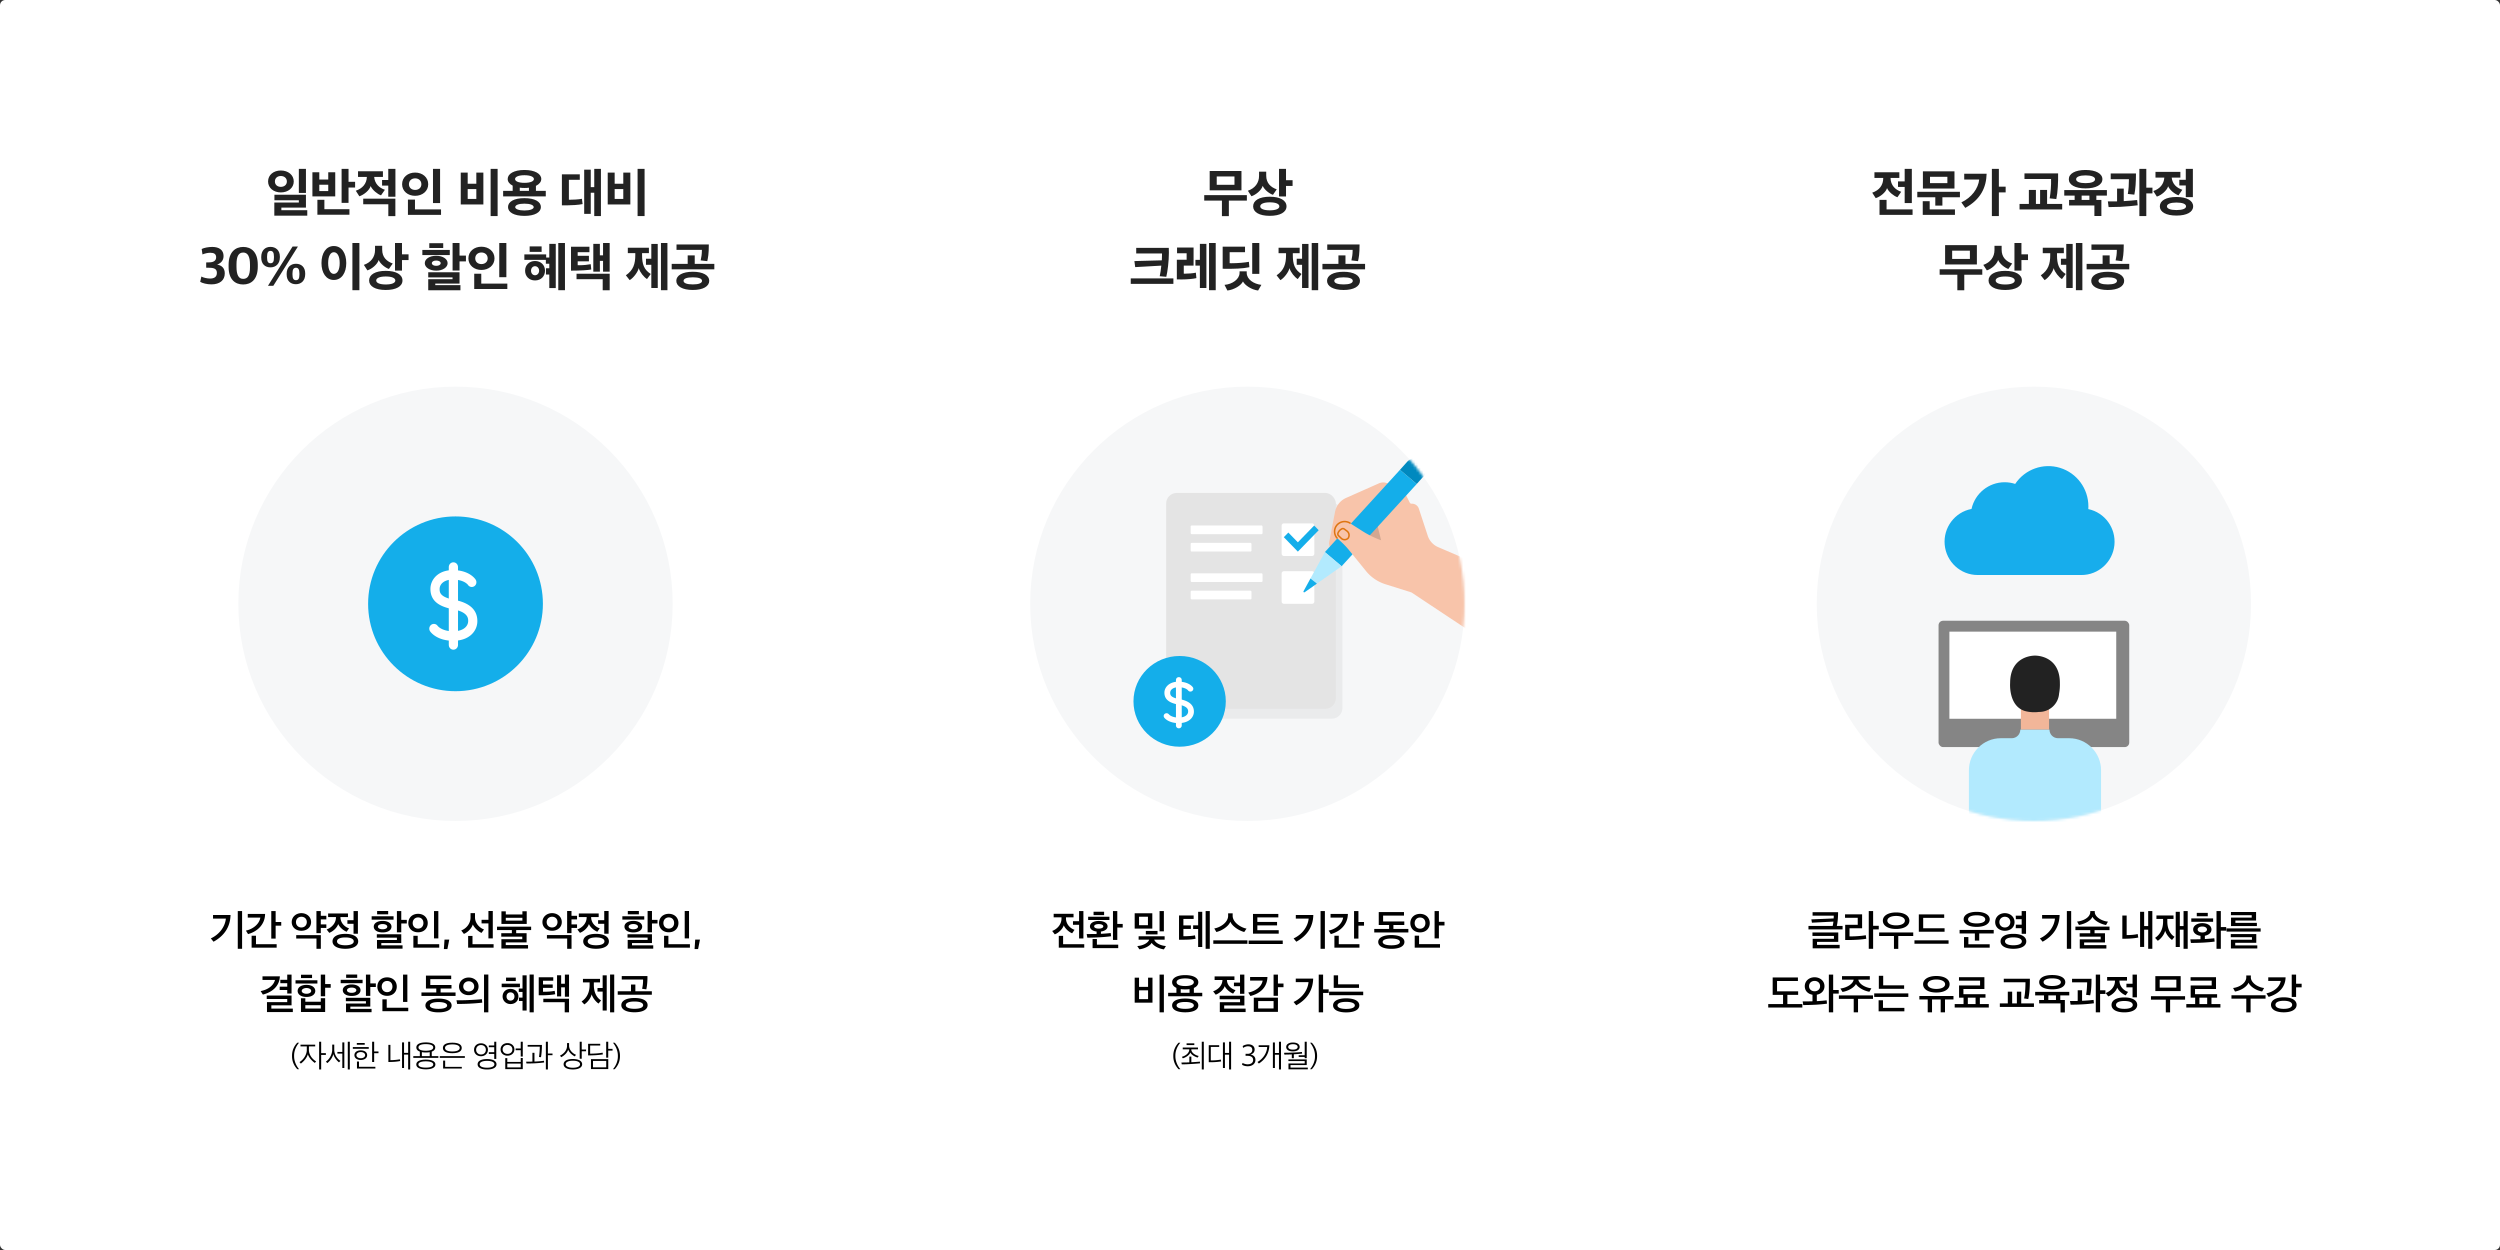 <svg width="944" height="472" viewBox="0 0 944 472" xmlns="http://www.w3.org/2000/svg" xmlns:xlink="http://www.w3.org/1999/xlink">
    <rect x="0" y="0" width="944" height="472" fill="#333333" stroke="none"/>
    <defs>
        <circle id="isppsvblka" cx="82" cy="82" r="82"/>
        <circle id="3qw7ei25mc" cx="82" cy="82" r="82"/>
        <circle id="zye9nbon9e" cx="82" cy="82" r="82"/>
    </defs>
    <g fill="none" fill-rule="evenodd">
        <rect fill="#FFF" width="944" height="472" rx="2"/>
        <g transform="translate(90 146)">
            <mask id="i60e0pgnsb" fill="#fff">
                <use xlink:href="#isppsvblka"/>
            </mask>
            <use fill="#F6F7F8" xlink:href="#isppsvblka"/>
            <g mask="url(#i60e0pgnsb)">
                <g transform="translate(49 49)" fill-rule="nonzero">
                    <circle fill="#14AEEA" cx="33" cy="33" r="33"/>
                    <g fill="#FFF">
                        <path d="M32.116 46.958c-6.082 0-8.454-3.191-8.703-3.56a1.82 1.82 0 0 1 .414-2.477 1.712 1.712 0 0 1 2.417.393c.1.13 1.659 2.061 5.872 2.061 3.914 0 5.667-1.947 5.667-3.872 0-1.01 0-3.407-5.86-4.486-5.729-1.084-8.394-3.514-8.394-7.648 0-3.526 2.903-7.097 8.454-7.097 6.126 0 8.382 3.225 8.62 3.594.343.533.384 1.215.106 1.787a1.743 1.743 0 0 1-1.454.988 1.73 1.73 0 0 1-1.56-.8c-.034-.05-1.471-1.992-5.712-1.992-3.411 0-4.976 1.823-4.976 3.52 0 1.227 0 3.078 5.529 4.128 5.783 1.096 8.714 3.787 8.714 8.006.038 3.588-2.826 7.455-9.134 7.455z"/>
                        <path d="M32.204 50.325c-.962 0-1.741-.8-1.741-1.789V19.114c0-.988.78-1.789 1.741-1.789.962 0 1.742.8 1.742 1.789v29.422c0 .988-.78 1.789-1.742 1.789z"/>
                    </g>
                </g>
            </g>
        </g>
        <g transform="translate(389 146)">
            <mask id="2cy9ooctcd" fill="#fff">
                <use xlink:href="#3qw7ei25mc"/>
            </mask>
            <use fill="#F6F7F8" xlink:href="#3qw7ei25mc"/>
            <g mask="url(#2cy9ooctcd)">
                <g transform="translate(51.342 40.134)">
                    <rect fill="#000" fill-rule="nonzero" opacity=".05" x="2.468" y="3.735" width="64.087" height="81.507" rx="4"/>
                    <rect fill="#E4E4E4" width="64.087" height="81.507" rx="4"/>
                    <path d="M55.099 41.866h-10.64a.85.85 0 0 1-.851-.848V30.39a.85.85 0 0 1 .85-.838h10.64a.85.85 0 0 1 .851.838v10.628a.85.85 0 0 1-.85.848z" fill="#FFF" fill-rule="nonzero"/>
                    <rect fill="#FFF" x="9.248" y="30.344" width="27.152" height="3.284" rx=".4"/>
                    <rect fill="#FFF" x="9.248" y="36.911" width="22.975" height="3.284" rx=".4"/>
                    <path d="M55.099 23.806h-10.64a.85.85 0 0 1-.851-.848V12.33a.85.85 0 0 1 .85-.837h10.64a.85.85 0 0 1 .851.837v10.628a.85.85 0 0 1-.85.848z" fill="#FFF" fill-rule="nonzero"/>
                    <path d="m55.887 12.313 1.708 1.757-6.158 6.335.002.002-1.708 1.757-5.3-5.453 1.707-1.757 3.591 3.694 6.158-6.335z" fill="#14AEEA" fill-rule="nonzero"/>
                    <rect fill="#FFF" x="9.248" y="12.285" width="27.152" height="3.284" rx=".4"/>
                    <rect fill="#FFF" x="9.248" y="18.852" width="22.975" height="3.284" rx=".4"/>
                </g>
                <g transform="translate(39 101.701)" fill-rule="nonzero">
                    <ellipse fill="#14AEEA" cx="17.431" cy="17.13" rx="17.431" ry="17.13"/>
                    <g fill="#FFF">
                        <path d="M17.077 25.353c-3.823 0-5.314-1.872-5.47-2.088a1.021 1.021 0 0 1 .26-1.453 1.126 1.126 0 0 1 1.519.23c.062.077 1.042 1.21 3.69 1.21 2.461 0 3.563-1.143 3.563-2.272 0-.593 0-1.999-3.684-2.631-3.6-.636-5.276-2.062-5.276-4.487 0-2.068 1.825-4.163 5.314-4.163 3.851 0 5.27 1.892 5.419 2.108.216.313.241.713.066 1.049a1.099 1.099 0 0 1-.914.58 1.112 1.112 0 0 1-.98-.47c-.021-.03-.925-1.169-3.59-1.169-2.145 0-3.129 1.07-3.129 2.065 0 .72 0 1.806 3.476 2.422 3.635.643 5.477 2.221 5.477 4.696.025 2.105-1.776 4.373-5.741 4.373z"/>
                        <path d="M17.132 27.328c-.604 0-1.095-.47-1.095-1.05V9.02c0-.58.49-1.05 1.095-1.05s1.095.47 1.095 1.05v17.259c0 .58-.49 1.049-1.095 1.049z"/>
                    </g>
                </g>
                <path d="m150.125 56.325-3.373-10.267a2.728 2.728 0 0 0-2.729-1.859.724.724 0 0 1-.692-.401l-1.461-2.916a3.53 3.53 0 0 0-3.98-1.836.733.733 0 0 1-.778-.3l-.614-.903a3.904 3.904 0 0 0-4.765-1.35l-12.438 5.515a7.215 7.215 0 0 0-4.175 5.222l-2.2 11.424a2.769 2.769 0 0 0 .59 2.294c.53.64 1.32 1.012 2.154 1.015h2.62l7.525-5.623 18.113 21.335L169 94.313v-27.29l-14.933-6.417a7.063 7.063 0 0 1-3.942-4.281z" fill="#F8C4AA" fill-rule="nonzero"/>
                <path fill="#000" fill-rule="nonzero" opacity=".15" d="m132.526 58.083-2.643-10.698-6.103 7.482 4.26 5.661z"/>
                <path fill="#14AEEA" fill-rule="nonzero" d="m111.272 62.465 6.32 5.345 28.367-31.062-6.32-5.346z"/>
                <path d="m142.352 28.371-2.713 3.031 6.32 5.346 2.713-3.032a3.976 3.976 0 0 0-.443-5.707 4.252 4.252 0 0 0-5.877.362z" fill="#0089BF"/>
                <path fill="#B2EAFE" fill-rule="nonzero" d="m111.272 62.465 6.32 5.345-9.328 6.564-2.426-1.944z"/>
                <path d="m103.203 77.267 2.635-4.837 2.426 1.944-4.626 3.255a.297.297 0 0 1-.355-.018.292.292 0 0 1-.08-.344z" fill="#14AEEA" fill-rule="nonzero"/>
                <path d="M115.626 52.537a3.749 3.749 0 0 0 .24 4.628l1.493 1.366a29.73 29.73 0 0 1 3.04 3.208l6.545 8.061a15.367 15.367 0 0 0 7.167 4.798l9.795 3.085 4.882-14.972-13.992-3.972a35.504 35.504 0 0 1-9.399-4.227l-4.664-2.97a3.828 3.828 0 0 0-5.107.995z" fill="#F8C4AA" fill-rule="nonzero"/>
                <path d="M115.39 52.369a4.118 4.118 0 0 1 5.553-1.071.29.29 0 0 1-.311.489 3.538 3.538 0 0 0-4.77.917 3.46 3.46 0 0 0 .223 4.27.29.29 0 0 1-.437.382 4.04 4.04 0 0 1-.258-4.987z" fill="#DE7511" fill-rule="nonzero"/>
                <path d="m117.5 53.456-.225.14c-.599.378-1.063.933-1.327 1.586l-.045.156c-.093.455.058.907.393 1.204l.862.832a2.1 2.1 0 0 0 1.57.697c.606 0 1.184-.26 1.585-.714l.114-.183a2.258 2.258 0 0 0-.747-2.958l-.854-.638a1.19 1.19 0 0 0-1.327-.122zm.958.57.889.664c.742.49.982 1.44.574 2.2l-.075.128a1.537 1.537 0 0 1-1.119.473c-.44 0-.86-.189-1.15-.517l-.887-.858a.676.676 0 0 1-.223-.644l.029-.104a2.794 2.794 0 0 1 1.088-1.282l.209-.13a.606.606 0 0 1 .665.07z" fill="#DE7511" fill-rule="nonzero"/>
            </g>
        </g>
        <g transform="translate(686 146)">
            <mask id="a440ri8cwf" fill="#fff">
                <use xlink:href="#zye9nbon9e"/>
            </mask>
            <use fill="#F6F7F8" xlink:href="#zye9nbon9e"/>
            <g mask="url(#a440ri8cwf)">
                <g transform="translate(46 30)">
                    <rect fill="#858585" fill-rule="nonzero" y="58.396" width="72" height="47.704" rx="1.696"/>
                    <path fill="#FFF" fill-rule="nonzero" d="M4.091 62.509h63v32.899h-63z"/>
                    <path fill="#F2B699" fill-rule="nonzero" d="M31.091 90.473h10.636v9.047H31.091z"/>
                    <path d="M45.81 81.915c0-10.635-9.383-10.358-9.383-10.358s-9.404-.277-9.404 10.358c0 0-.687 8.509 5.453 10.53 1.752.487 3.585.617 5.39.382 3.994.067 7.347-2.966 7.643-6.913a18.97 18.97 0 0 0 .3-3.999z" fill="#222" fill-rule="nonzero"/>
                    <path d="M49.305 102.747h-4.239c-1.759-.012-3.179-1.453-3.179-3.226h-11.02c-.01 1.744-1.386 3.168-3.115 3.226h-4.239c-6.66 0-12.058 5.442-12.058 12.155v20.338c-.002 2.02 1.58 3.68 3.581 3.76h42.598c2.06 0 3.73-1.683 3.73-3.76v-20.338c0-6.713-5.4-12.155-12.06-12.155z" fill="#B2EAFE" fill-rule="nonzero"/>
                    <path d="M24.958 6.094c1.35-.003 2.691.211 3.974.635 3.706-5.554 10.583-8.018 16.94-6.068 6.358 1.95 10.703 7.854 10.705 14.547 0 .343 0 .686-.036 1.022 6.262 1.328 10.515 7.206 9.853 13.615-.663 6.41-6.028 11.279-12.428 11.28H14.74c-6.445-.012-11.824-4.958-12.42-11.42-.595-6.462 3.788-12.32 10.121-13.526 1.32-5.895 6.517-10.083 12.518-10.085z" fill="#17ADEC"/>
                </g>
            </g>
        </g>
        <g fill="#000" fill-rule="nonzero">
            <path d="M91.414 358.264v-14.256h-1.632v14.256h1.632zm-10.784-2.672c4.112-2.256 6.32-5.664 6.416-10.08h-6.608v1.344h4.848c-.272 2.992-2.4 5.984-5.68 7.488l1.024 1.248zm23.452-1.168v-4.896h2.112v-1.376h-2.112v-4.144h-1.648v10.416h1.648zm-10.416-1.712c3.552-.976 6.368-3.616 6.432-7.6h-6.544v1.376h4.752c-.416 2.544-2.88 4.368-5.456 4.912l.816 1.312zm10.8 5.136v-1.312h-7.808v-3.2H95.01v4.512h9.456zm16.664-5.488v-1.968h2.096v-1.328h-2.096v-1.904h2.096v-1.344h-2.096v-1.808h-1.648v8.352h1.648zm-7.328-.896c2.032 0 3.664-1.264 3.664-3.28 0-2-1.648-3.376-3.664-3.376s-3.648 1.408-3.648 3.376c0 2.016 1.648 3.28 3.648 3.28zm0-1.248c-1.216 0-2.048-.848-2.048-2.048 0-1.104.816-2 2.048-2 1.28 0 2.048.88 2.048 2 0 1.168-.832 2.048-2.048 2.048zm7.344 8.064v-5.184h-9.296v1.296h7.648v3.888h1.648zm13.996-5.696v-8.576h-1.648v3.456h-2.32v1.36h2.32v3.76h1.648zm-10.816-.336c1.424-.544 2.96-1.936 3.376-3.328.608 1.328 2.016 2.448 3.184 2.912l.912-1.296c-1.664-.512-3.248-2.08-3.248-4.208v-.048h2.848v-1.36h-7.504v1.36h2.96v.128c0 2.112-1.52 3.824-3.52 4.56l.992 1.28zm6.064 6.016c3.088 0 4.864-1.12 4.864-2.8 0-1.712-1.776-2.832-4.864-2.832-3.072 0-4.832 1.12-4.832 2.832 0 1.68 1.76 2.8 4.832 2.8zm0-1.328c-1.968 0-3.136-.544-3.136-1.472 0-.944 1.168-1.488 3.136-1.488 2.016 0 3.184.544 3.184 1.488 0 .928-1.168 1.472-3.184 1.472zm16.184-11.68v-1.264h-4.176v1.264h4.176zm4.944 6.8v-3.344h2.096v-1.376h-2.096v-3.328h-1.648v8.048h1.648zm-2.912-4.8v-1.264h-8.272v1.264h8.272zm-4.128 4.832c1.92 0 3.344-.8 3.344-2.192 0-1.328-1.44-2.16-3.344-2.16-1.92 0-3.344.832-3.344 2.16 0 1.392 1.456 2.192 3.344 2.192zm0-1.184c-.912 0-1.776-.336-1.776-1.008 0-.608.848-.976 1.776-.976s1.76.368 1.76.976c0 .672-.832 1.008-1.76 1.008zm7.52 7.312v-1.248h-8.016v-.864h7.536v-3.312h-9.232v1.264h7.584v.88h-7.52v3.28h9.648zm13.516-3.872v-10.336h-1.632v10.336h1.632zm-7.648-2.304c2.176 0 3.648-1.456 3.648-3.488s-1.472-3.488-3.648-3.488c-2.192 0-3.68 1.472-3.68 3.504 0 2.016 1.504 3.472 3.68 3.472zm0-1.392c-1.216 0-2.032-.928-2.032-2.096 0-1.216.816-2.128 2.032-2.128 1.248 0 2.016.88 2.016 2.128 0 1.168-.768 2.096-2.016 2.096zm7.984 7.2v-1.312h-8.128v-3.168h-1.632v4.48h9.76zm3.084.528.704-3.568h-1.792l-.24 3.568h1.328zm17.144-4.032v-10.336h-1.648v3.312h-2.592v1.36h2.592v5.664h1.648zm-10.912-1.696c1.392-.56 2.928-2.064 3.36-3.568.64 1.376 2.096 2.688 3.296 3.184l.944-1.296c-1.648-.56-3.408-2.336-3.408-4.592v-1.568h-1.68v1.648c0 2.208-1.504 4.128-3.52 4.896l1.008 1.296zm11.216 5.2v-1.312h-7.968v-3.12h-1.648v4.432h9.616zm12.508-8.96v-4.784h-1.632v1.2h-6.272v-1.184h-1.648v4.768h9.552zm-1.632-1.264h-6.272v-1.056h6.272v1.056zm2.128 10.544v-1.296h-8.416v-1.024h7.872v-3.456h-3.936v-1.184h5.648v-1.296h-12.88v1.296h5.6v1.184h-4v1.296h7.936v.96h-7.888v3.52h10.064zm16.408-5.808v-1.968h2.096v-1.328h-2.096v-1.904h2.096v-1.344h-2.096v-1.808h-1.648v8.352h1.648zm-7.328-.896c2.032 0 3.664-1.264 3.664-3.28 0-2-1.648-3.376-3.664-3.376s-3.648 1.408-3.648 3.376c0 2.016 1.648 3.28 3.648 3.28zm0-1.248c-1.216 0-2.048-.848-2.048-2.048 0-1.104.816-2 2.048-2 1.28 0 2.048.88 2.048 2 0 1.168-.832 2.048-2.048 2.048zm7.344 8.064v-5.184h-9.296v1.296h7.648v3.888h1.648zm13.996-5.696v-8.576h-1.648v3.456h-2.32v1.36h2.32v3.76h1.648zm-10.816-.336c1.424-.544 2.96-1.936 3.376-3.328.608 1.328 2.016 2.448 3.184 2.912l.912-1.296c-1.664-.512-3.248-2.08-3.248-4.208v-.048h2.848v-1.36h-7.504v1.36h2.96v.128c0 2.112-1.52 3.824-3.52 4.56l.992 1.28zm6.064 6.016c3.088 0 4.864-1.12 4.864-2.8 0-1.712-1.776-2.832-4.864-2.832-3.072 0-4.832 1.12-4.832 2.832 0 1.68 1.76 2.8 4.832 2.8zm0-1.328c-1.968 0-3.136-.544-3.136-1.472 0-.944 1.168-1.488 3.136-1.488 2.016 0 3.184.544 3.184 1.488 0 .928-1.168 1.472-3.184 1.472zm16.184-11.68v-1.264h-4.176v1.264h4.176zm4.944 6.8v-3.344h2.096v-1.376h-2.096v-3.328h-1.648v8.048h1.648zm-2.912-4.8v-1.264h-8.272v1.264h8.272zm-4.128 4.832c1.92 0 3.344-.8 3.344-2.192 0-1.328-1.44-2.16-3.344-2.16-1.92 0-3.344.832-3.344 2.16 0 1.392 1.456 2.192 3.344 2.192zm0-1.184c-.912 0-1.776-.336-1.776-1.008 0-.608.848-.976 1.776-.976s1.76.368 1.76.976c0 .672-.832 1.008-1.76 1.008zm7.52 7.312v-1.248h-8.016v-.864h7.536v-3.312h-9.232v1.264h7.584v.88h-7.52v3.28h9.648zm13.516-3.872v-10.336h-1.632v10.336h1.632zm-7.648-2.304c2.176 0 3.648-1.456 3.648-3.488s-1.472-3.488-3.648-3.488c-2.192 0-3.68 1.472-3.68 3.504 0 2.016 1.504 3.472 3.68 3.472zm0-1.392c-1.216 0-2.032-.928-2.032-2.096 0-1.216.816-2.128 2.032-2.128 1.248 0 2.016.88 2.016 2.128 0 1.168-.768 2.096-2.016 2.096zm7.984 7.2v-1.312h-8.128v-3.168h-1.632v4.48h9.76zm3.084.528.704-3.568h-1.792l-.24 3.568h1.328zm-153.506 16.8v-7.168h-1.632v1.984h-2.608v1.264h2.608v1.328h-2.848v1.248h2.848v1.344h1.632zm-10.832.384c3.264-.816 6.272-2.992 6.416-6.88h-6.56v1.36h4.72c-.528 2.128-2.672 3.696-5.424 4.192l.848 1.328zm11.312 6.608v-1.312h-8.112v-1.232h7.632v-3.696h-9.376v1.312h7.744v1.168h-7.648v3.76h9.76zm12.204-5.968v-3.232h2.096v-1.376h-2.096v-3.584h-1.648v8.192h1.648zm-4.944-6.864v-1.264h-4.176v1.264h4.176zm2.016 2.064v-1.248h-8.256v1.248h8.256zm-4.112 5.056c2.032 0 3.312-.96 3.312-2.272 0-1.328-1.28-2.288-3.312-2.288-2.064 0-3.344.96-3.344 2.288 0 1.312 1.296 2.272 3.344 2.272zm0-1.2c-.912 0-1.808-.4-1.808-1.072s.88-1.104 1.808-1.104c.912 0 1.776.432 1.776 1.104 0 .672-.864 1.072-1.776 1.072zm7.04 6.88v-5.216h-1.648v1.344h-5.84v-1.312h-1.648v5.184h9.136zm-1.648-1.296h-5.84v-1.264h5.84v1.264zm13.752-11.584v-1.264h-4.176v1.264h4.176zm4.944 6.8v-3.344h2.096v-1.376h-2.096v-3.328h-1.648v8.048h1.648zm-2.912-4.8v-1.264h-8.272v1.264h8.272zm-4.128 4.832c1.92 0 3.344-.8 3.344-2.192 0-1.328-1.44-2.16-3.344-2.16-1.92 0-3.344.832-3.344 2.16 0 1.392 1.456 2.192 3.344 2.192zm0-1.184c-.912 0-1.776-.336-1.776-1.008 0-.608.848-.976 1.776-.976s1.76.368 1.76.976c0 .672-.832 1.008-1.76 1.008zm7.52 7.312v-1.248h-8.016v-.864h7.536v-3.312h-9.232v1.264h7.584v.88h-7.52v3.28h9.648zm13.516-3.872v-10.336h-1.632v10.336h1.632zm-7.648-2.304c2.176 0 3.648-1.456 3.648-3.488s-1.472-3.488-3.648-3.488c-2.192 0-3.68 1.472-3.68 3.504 0 2.016 1.504 3.472 3.68 3.472zm0-1.392c-1.216 0-2.032-.928-2.032-2.096 0-1.216.816-2.128 2.032-2.128 1.248 0 2.016.88 2.016 2.128 0 1.168-.768 2.096-2.016 2.096zm7.984 7.2v-1.312h-8.128v-3.168h-1.632v4.48h9.76zm17.864-5.76v-1.328h-5.648v-1.488h4.112v-1.328h-8v-2.208h7.888v-1.344h-9.536v4.88h3.904v1.488h-5.6v1.328h12.88zm-6.432 6.192c3.136 0 4.944-1.008 4.944-2.608 0-1.568-1.808-2.592-4.96-2.592-3.136 0-4.928 1.024-4.928 2.592 0 1.6 1.792 2.608 4.944 2.608zm-.016-1.328c-2 0-3.248-.448-3.248-1.264 0-.816 1.248-1.296 3.248-1.296 2.016 0 3.264.48 3.264 1.296 0 .816-1.248 1.264-3.264 1.264zm18.828 1.312v-14.256h-1.632v14.256h1.632zm-7.424-6.48c2.096 0 3.728-1.28 3.728-3.248 0-2-1.616-3.408-3.728-3.408-2.064 0-3.648 1.44-3.648 3.408 0 1.936 1.568 3.248 3.648 3.248zm0-1.392c-1.088 0-2.048-.736-2.048-1.872 0-1.184.944-1.984 2.048-1.984 1.152 0 2.08.752 2.08 1.984 0 1.136-.96 1.872-2.08 1.872zm-4.352 4.72c3.344-.016 6.416-.16 9.472-.496l-.128-1.312c-1.232.128-2.832.24-4.864.32-1.664.096-3.216.096-4.736.08l.256 1.408zm28.92 3.152v-14.256h-1.568v14.256h1.568zm-2.688-.672v-13.296h-1.552v4.992h-1.408v1.28h1.408v2.128h-1.344v1.296h1.344v3.6h1.552zm-4.096-11.12v-1.328h-3.68v1.328h3.68zm1.568 2.304v-1.328h-6.896v1.328h6.896zm-3.568 6.368c1.776 0 2.992-1.2 2.992-2.848 0-1.664-1.216-2.88-2.992-2.88-1.728 0-2.976 1.184-2.976 2.88 0 1.552 1.248 2.848 2.976 2.848zm0-1.312c-.896 0-1.488-.624-1.488-1.536 0-.928.592-1.568 1.488-1.568.928 0 1.504.64 1.504 1.568 0 .88-.576 1.536-1.504 1.536zm22.108-1.456v-8.368H213.3v3.456h-1.408v-3.2h-1.552v7.984h1.552v-3.424h1.408v3.552h1.568zm-10.112-.544c1.76-.016 3.68-.144 4.896-.4l-.208-1.28c-1.104.24-2.544.352-4.4.352v-1.472h3.664v-1.28h-3.664v-1.408h3.872v-1.312h-5.488v6.784l1.328.016zm10.112 6.432v-5.136h-9.712v1.312h8.08v3.824h1.632zm17.064 0v-14.256h-1.568v14.256h1.568zm-2.832-.672v-13.296h-1.536v4.784h-1.952v1.36h1.952v7.152h1.536zm-8.464-2.32c1.232-.768 2.464-2.4 2.784-3.808.384 1.36 1.632 2.88 2.592 3.488l.96-1.184c-1.6-.928-2.736-2.96-2.736-5.792v-1.008h2.336v-1.328h-6.448v1.328h2.512v1.056c0 2.816-1.136 4.896-3.024 6.144l1.024 1.104zm23.404-5.696c.32-1.376.48-3.328.432-5.008h-9.696v1.312h8.048a13.35 13.35 0 0 1-.368 3.472l1.584.224zm2.096 2.048v-1.296h-6.224v-2.544h-1.648v2.544h-5.008v1.296h12.88zm-6.544 6.624c3.168 0 4.944-1.056 4.944-2.688 0-1.648-1.776-2.704-4.944-2.704s-4.976 1.056-4.976 2.704c0 1.632 1.808 2.688 4.976 2.688zm0-1.312c-2.016 0-3.28-.464-3.28-1.376 0-.896 1.264-1.376 3.28-1.376 2 0 3.264.48 3.264 1.376 0 .912-1.264 1.376-3.264 1.376zM112.924 403.72c-1.02-1.188-1.872-2.988-1.872-4.872v-.3c0-1.932.852-3.636 1.872-4.812h-.672c-1.068 1.128-1.98 2.76-1.98 4.884v.216c0 2.112.912 3.756 1.98 4.884h.672zm8.349.12v-5.508h1.776v-.66h-1.776v-4.32h-.768v10.488h.768zm-7.668-2.22c1.248-.96 2.256-2.184 2.64-3.528.408 1.332 1.644 2.592 2.64 3.276l.48-.588c-1.404-.792-2.724-2.46-2.724-4.332v-1.332h2.376v-.66h-5.544v.66h2.376v1.356c0 1.788-1.272 3.672-2.76 4.572l.516.576zm18.489 2.22v-10.488h-.768v10.488h.768zm-2.076-.552v-9.672h-.756v3.588h-1.86v.648h1.86v5.436h.756zm-6.432-1.86c1.068-.804 2.04-2.208 2.256-3.432.336 1.236 1.308 2.496 2.16 3.144l.54-.552c-1.116-.744-2.328-2.22-2.328-4.284v-1.872h-.768v1.884c0 2.004-1.236 3.828-2.388 4.548l.528.564zm17.697-.408v-3.336h1.632v-.648h-1.632v-3.684h-.768v7.668h.768zm-3.564-6.516v-.66h-2.988v.66h2.988zm1.524 1.524v-.66h-6.012v.66h6.012zm-3.012 4.224c1.368 0 2.4-.72 2.4-1.824 0-1.14-1.032-1.812-2.4-1.812-1.38 0-2.4.672-2.4 1.812 0 1.116 1.032 1.824 2.4 1.824zm0-.66c-.888 0-1.644-.432-1.644-1.164 0-.744.756-1.164 1.644-1.164.876 0 1.644.42 1.644 1.164 0 .732-.768 1.164-1.644 1.164zm5.508 3.876v-.648h-6.18v-1.98h-.768v2.628h6.948zm13.146.372v-10.488h-.768v4.224h-1.548v-3.96h-.756v9.672h.756v-5.064h1.548v5.616h.768zm-8.232-2.832c1.812 0 3.252-.108 4.464-.372l-.144-.66c-.792.204-2.508.348-3.552.348v-5.772h-.768v6.456zm18.873-1.56v-.66h-2.496v-1.692c.852-.3 1.32-.84 1.32-1.584 0-1.248-1.332-1.896-3.564-1.896-2.22 0-3.576.648-3.576 1.896 0 .744.48 1.272 1.32 1.572v1.704h-2.472v.66h9.468zm-4.74-2.688c-1.668 0-2.772-.396-2.772-1.248 0-.864 1.104-1.248 2.772-1.248 1.68 0 2.796.384 2.796 1.248 0 .852-1.116 1.248-2.796 1.248zm1.476 2.028h-2.964v-1.5c.444.084.936.132 1.488.132.552 0 1.032-.036 1.476-.12v1.488zm-1.476 4.992c2.232 0 3.612-.636 3.612-1.836 0-1.188-1.38-1.824-3.612-1.824-2.22 0-3.588.636-3.588 1.824 0 1.2 1.368 1.836 3.588 1.836zm0-.648c-1.668 0-2.796-.372-2.796-1.188 0-.804 1.128-1.176 2.796-1.176 1.68 0 2.808.372 2.808 1.176 0 .816-1.116 1.188-2.808 1.188zm10.005-5.448c2.22 0 3.552-.636 3.552-1.98 0-1.332-1.32-1.98-3.54-1.98-2.208 0-3.552.648-3.552 1.98 0 1.344 1.332 1.98 3.54 1.98zm0-.648c-1.668 0-2.748-.444-2.748-1.332 0-.9 1.092-1.332 2.76-1.332 1.668 0 2.784.432 2.784 1.332 0 .888-1.116 1.332-2.796 1.332zm4.74 2.424v-.66h-9.468v.66h9.468zm-1.152 4.032v-.648h-6.288v-2.364h-.768v3.012h7.056zm13.014-3.648v-6.492h-.768v1.428h-2.04v.648h2.04v1.872h-2.04v.66h2.04v1.884h.768zm-5.772-1.008c1.416 0 2.616-.96 2.616-2.448s-1.2-2.436-2.616-2.436c-1.428 0-2.616.96-2.616 2.448s1.188 2.436 2.616 2.436zm0-.66c-1.044 0-1.836-.732-1.836-1.788s.792-1.776 1.836-1.776c1.104 0 1.836.732 1.836 1.788s-.732 1.776-1.836 1.776zm2.292 5.664c2.28 0 3.564-.756 3.564-1.956 0-1.224-1.284-1.98-3.564-1.98-2.292 0-3.564.756-3.564 1.98 0 1.2 1.272 1.956 3.564 1.956zm0-.672c-1.74 0-2.784-.468-2.784-1.284 0-.828 1.044-1.296 2.784-1.296 1.74 0 2.772.468 2.772 1.296 0 .816-1.032 1.284-2.772 1.284zm13.485-4.212v-5.604h-.768v2.544h-1.92v.648h1.92v2.412h.768zm-5.76-.324c1.404 0 2.604-.936 2.604-2.376 0-1.452-1.2-2.376-2.616-2.376-1.428 0-2.604.936-2.604 2.388 0 1.44 1.188 2.364 2.616 2.364zm0-.684c-1.056 0-1.848-.696-1.848-1.692 0-1.02.792-1.68 1.836-1.68 1.104 0 1.848.684 1.848 1.692 0 .996-.732 1.68-1.836 1.68zm5.76 5.748v-4.188h-.768v1.476h-5.076v-1.44h-.768v4.152h6.612zm-.768-.636h-5.076v-1.44h5.076v1.44zm10.257.78v-5.388h1.74v-.648h-1.74v-4.452h-.768v10.488h.768zm-2.616-4.644c.24-1.152.372-3.24.36-4.632h-5.388v.648h4.584c0 1.2-.156 3.108-.3 3.912l.744.072zm-2.256 2.304c.96-.048 2.448-.168 3.456-.312l-.06-.648c-.924.144-2.244.264-3.6.3v-3.312h-.768v3.336c-.341.01-.74.014-1.125.015h-.56l-.691-.003.132.696c.9 0 2.16-.012 3.216-.072zm17.646-1.716v-2.82h1.632v-.66h-1.632v-2.952h-.768v6.432h.768zm-7.74-.588c1.308-.732 2.292-1.728 2.616-2.856.408 1.092 1.428 2.016 2.508 2.556l.456-.612c-1.176-.444-2.616-1.728-2.616-3.42v-.996h-.768v1.02c0 1.692-1.176 2.976-2.664 3.72l.468.588zm4.392 4.632c2.172 0 3.504-.744 3.504-1.968 0-1.236-1.332-1.98-3.504-1.98-2.172 0-3.492.744-3.492 1.98 0 1.224 1.32 1.968 3.492 1.968zm0-.648c-1.644 0-2.7-.48-2.7-1.32 0-.852 1.056-1.332 2.7-1.332 1.656 0 2.712.48 2.712 1.332 0 .84-1.056 1.32-2.712 1.32zm13.353-3.792V396.7h1.632v-.648h-1.632v-2.7h-.768v6.036h.768zm-7.596-.864c2.244 0 4.116-.132 5.58-.384l-.12-.66c-1.164.252-3.096.384-4.692.384v-3.072h3.804v-.66h-4.572v4.392zm7.608 5.16v-3.744h-6.528v3.744h6.528zm-.768-.648h-4.992V400.6h4.992v2.436zm3.213.684c1.056-1.128 1.98-2.76 1.98-4.884v-.216c0-2.112-.924-3.756-1.98-4.884h-.672c1.02 1.188 1.86 2.988 1.86 4.872v.312c0 1.92-.84 3.624-1.86 4.8h.672z"/>
        </g>
        <g fill="#000" fill-rule="nonzero">
            <path d="M445.694 403.72c-1.02-1.188-1.872-2.988-1.872-4.872v-.3c0-1.932.852-3.636 1.872-4.812h-.672c-1.068 1.128-1.98 2.76-1.98 4.884v.216c0 2.112.912 3.756 1.98 4.884h.672zm8.865.12v-10.488h-.768v10.488h.768zm-3.588-9.228v-.66h-2.916v.66h2.916zm-4.332 5.016c1.284-.408 2.52-1.272 2.832-2.208.444.924 1.668 1.596 2.772 1.92l.372-.612c-1.284-.276-2.772-1.212-2.772-2.424v-.084h2.52v-.66h-5.76v.66h2.472v.072c0 1.26-1.26 2.352-2.796 2.76l.36.576zm2.76 2.16a75.146 75.146 0 0 0 3.744-.276l-.072-.648c-.5.066-1.43.132-2.41.186l-.538.029-.268.013v-2.112h-.756v2.16c-.94.048-1.828.058-2.52.06h-.48l.132.696c.924.012 1.98-.036 3.168-.108zm15.465 2.052v-10.488h-.768v4.248h-1.56v-3.984h-.756v9.672h.756v-5.04h1.56v5.592h.768zm-3.768-3.048-.108-.696c-1.056.216-2.568.336-3.792.312v-5.076h3.168v-.66h-3.936v6.42c1.788.036 3.36-.084 4.668-.3zm10.05 1.824c1.764 0 2.904-.996 2.904-2.376 0-1.248-.804-1.836-1.836-2.04.912-.3 1.536-.876 1.536-1.884 0-1.248-.972-1.98-2.4-1.98-.672 0-1.632.3-2.1.648l.132.696c.516-.3 1.14-.6 1.812-.6 1.008 0 1.668.36 1.668 1.368 0 .936-.732 1.488-1.8 1.476h-.732v.756h.78c1.26 0 2.076.516 2.076 1.572 0 1.02-.768 1.632-2.136 1.632-.6 0-1.392-.228-1.86-.54l-.192.696c.432.312 1.224.576 2.148.576zm12.561 1.224v-10.488h-.768v4.26h-1.536v-3.984h-.756v9.66h.756v-5.028h1.536v5.58h.768zm-8.352-2.244c2.412-1.572 3.864-3.792 3.96-6.912h-4.044v.66h3.216c-.084 2.16-1.464 4.404-3.66 5.664l.528.588zm18.069-2.016v-6.228h-.768v5.124h-2.268v.612h2.268v.492h.768zm-5.208-2.58c1.464 0 2.532-.588 2.532-1.668 0-1.104-1.08-1.68-2.532-1.68-1.488 0-2.544.636-2.544 1.68 0 1.092 1.056 1.668 2.544 1.668zm0-.66c-1.008 0-1.788-.324-1.788-1.008 0-.696.768-1.044 1.788-1.044 1.056 0 1.776.348 1.776 1.044 0 .684-.78 1.008-1.776 1.008zm.336 3.24v-1.476l.278-.02.559-.041c.926-.07 1.806-.148 2.295-.203l-.072-.612c-1.056.108-2.064.18-3.3.216a78.68 78.68 0 0 1-3.456.084l.132.684c.96-.012 1.848-.024 2.796-.072v1.44h.768zm5.28 4.188v-.636h-6.54v-.96h6.132v-2.148H486.5v.624h6.156v.924h-6.132v2.196h7.308zm1.521-.048c1.056-1.128 1.98-2.76 1.98-4.884v-.216c0-2.112-.924-3.756-1.98-4.884h-.672c1.02 1.188 1.86 2.988 1.86 4.872v.312c0 1.92-.84 3.624-1.86 4.8h.672zM409.092 354.36v-10.352h-1.632v3.824h-2.304v1.376h2.304v5.152h1.632zm-10.816-1.552c1.44-.528 2.976-2.016 3.392-3.408.608 1.328 1.984 2.544 3.168 3.008l.912-1.312c-1.664-.512-3.232-2.192-3.232-4.272v-.432h2.848v-1.344h-7.504v1.344h2.96v.48c0 2.096-1.52 3.92-3.52 4.656l.976 1.28zm11.136 5.04v-1.312h-7.984v-3.152h-1.632v4.464h9.616zm12.476-2.928v-4.672h2.048v-1.376h-2.048v-4.864h-1.632v10.912h1.632zm-4.976-9.36v-1.28h-3.984v1.28h3.984zm2 1.84v-1.248h-8.032v1.248h8.032zm-8.336 6.672c3.072-.032 6.272-.176 8.976-.544l-.144-1.216c-.832.112-2.384.24-3.696.288v-.848c1.472-.192 2.512-.912 2.512-1.952 0-1.248-1.44-2.048-3.344-2.048-1.888 0-3.312.8-3.312 2.064 0 1.024 1.04 1.744 2.512 1.936v.912c-.948.024-1.986.03-2.891.031l-.853.001.24 1.376zm4.304-3.424c-1.04 0-1.728-.336-1.728-.848s.688-.864 1.728-.864c1.056 0 1.728.352 1.728.864 0 .496-.672.848-1.728.848zm7.36 7.376v-1.328h-8.048v-2.128h-1.632v3.456h9.68zm17.24-6.352v-7.664h-1.632v7.664h1.632zm-4.368-1.024v-5.792h-6.656v5.792h6.656zm-1.648-1.296h-3.36v-3.2h3.36v3.2zm3.616 3.488v-1.312h-4.416v1.312h4.416zm2.4 5.648.768-1.264c-2.048-.16-3.968-1.152-4.416-2.4h3.936v-1.28h-9.824v1.28h4c-.464 1.296-2.464 2.288-4.512 2.4l.784 1.232c2.048-.224 4.096-1.36 4.656-2.464.56 1.04 2.56 2.208 4.608 2.496zm17.336-.224v-14.256h-1.568v14.256h1.568zm-2.848-.672v-13.296h-1.552v5.12h-1.888v1.376h1.888v6.8h1.552zm-2.512-3.136-.24-1.28c-1.264.272-2.672.336-4.368.336v-2.736h2.832v-1.344h-2.832V347h3.872v-1.312h-5.52v9.152l.36.001h.673c2.687-.005 3.923-.1 5.223-.385zm18.364-2.528.864-1.28c-2.144-.384-5.232-2.384-5.232-4.832v-.944h-1.712v.944c0 2.464-2.912 4.4-5.232 4.768l.8 1.344c2.16-.528 4.608-2.144 5.264-3.904.736 1.728 3.152 3.344 5.248 3.904zm1.2 4.448v-1.312h-12.88v1.312h12.88zm11.82-3.824v-1.296h-8.064v-1.824h7.44v-1.296h-7.44v-1.728h7.92v-1.312h-9.568v7.456h9.712zm1.52 3.904v-1.312h-12.88v1.312h12.88zm15.912 1.808v-14.256h-1.632v14.256h1.632zm-10.784-2.672c4.112-2.256 6.32-5.664 6.416-10.08h-6.608v1.344h4.848c-.272 2.992-2.4 5.984-5.68 7.488l1.024 1.248zm23.452-1.168v-4.896h2.112v-1.376h-2.112v-4.144h-1.648v10.416h1.648zm-10.416-1.712c3.552-.976 6.368-3.616 6.432-7.6h-6.544v1.376h4.752c-.416 2.544-2.88 4.368-5.456 4.912l.816 1.312zm10.8 5.136v-1.312h-7.808v-3.2h-1.648v4.512h9.456zm18.472-5.76v-1.328h-5.648v-1.488h4.112v-1.328h-8v-2.208h7.888v-1.344h-9.536v4.88h3.904v1.488h-5.6v1.328h12.88zm-6.432 6.192c3.136 0 4.944-1.008 4.944-2.608 0-1.568-1.808-2.592-4.96-2.592-3.136 0-4.928 1.024-4.928 2.592 0 1.6 1.792 2.608 4.944 2.608zm-.016-1.328c-2 0-3.248-.448-3.248-1.264 0-.816 1.248-1.296 3.248-1.296 2.016 0 3.264.48 3.264 1.296 0 .816-1.248 1.264-3.264 1.264zm17.98-2.608v-4.896h2.112v-1.376h-2.112v-4.064h-1.632v10.336h1.632zm-7.12-2.272c2.192 0 3.664-1.472 3.664-3.488 0-2.032-1.472-3.504-3.664-3.504s-3.664 1.488-3.664 3.504c0 2.032 1.488 3.488 3.664 3.488zm0-1.392c-1.216 0-2.032-.928-2.032-2.096 0-1.216.816-2.128 2.032-2.128 1.248 0 2.016.864 2.016 2.128 0 1.168-.768 2.096-2.016 2.096zm7.536 7.152v-1.328h-7.904v-3.2h-1.648v4.528h9.552zM439.48 382.264v-14.256h-1.632v14.256h1.632zm-4.304-3.664v-9.44h-1.664v3.488h-3.408v-3.472h-1.648v9.424h6.72zm-1.664-1.328h-3.408v-3.328h3.408v3.328zm20.46-1.072v-1.312h-3.168v-1.84c1.088-.48 1.68-1.232 1.68-2.16 0-1.584-1.792-2.688-4.96-2.688-3.136 0-4.928 1.104-4.928 2.688 0 .912.56 1.648 1.616 2.128v1.872h-3.12v1.312h12.88zm-6.448-3.872c-2.032 0-3.248-.544-3.248-1.44 0-.88 1.216-1.44 3.248-1.44 2.048 0 3.264.56 3.264 1.44 0 .896-1.264 1.44-3.264 1.44zm1.648 2.56h-3.328v-1.408c.512.096 1.088.112 1.696.112.592 0 1.136-.016 1.632-.096v1.392zm-1.632 7.36c3.12 0 4.944-.96 4.944-2.608 0-1.616-1.824-2.592-4.96-2.592-3.104 0-4.928.976-4.928 2.592 0 1.648 1.824 2.608 4.944 2.608zm-.016-1.312c-1.984 0-3.248-.432-3.248-1.28 0-.832 1.264-1.312 3.248-1.312 1.984 0 3.264.48 3.264 1.312 0 .848-1.264 1.28-3.264 1.28zm22.344-5.68v-7.248h-1.632v3.024h-2.304v1.344h2.304v2.88h1.632zm-10.816.336c1.44-.544 2.976-1.856 3.392-3.248.608 1.248 2.016 2.416 3.184 2.832l.912-1.28c-1.632-.512-3.2-1.824-3.248-3.856h2.832v-1.344h-7.488v1.344h2.96c-.048 2.064-1.552 3.552-3.52 4.288l.976 1.264zm11.296 6.56v-1.296h-8.096v-1.2h7.632v-3.664h-9.344v1.328h7.712v1.12h-7.648v3.712h9.744zm12.204-6.144v-3.248h2.096v-1.376h-2.096v-3.376h-1.648v8h1.648zm-10.384.08c3.728-.944 6.32-3.296 6.416-7.168h-6.544v1.36h4.736c-.4 2.464-2.96 4.048-5.44 4.512l.832 1.296zm10.384 6v-5.376h-9.12v5.376h9.12zm-1.648-1.296h-5.824v-2.784h5.824v2.784zm18.696 1.472v-7.328h2.112v-1.36H499.6v-5.568h-1.648v14.256h1.648zm-10.128-2.672c4.112-2.256 6.272-5.664 6.384-10.08h-6.576v1.344h4.816c-.272 2.992-2.368 5.984-5.648 7.488l1.024 1.248zm23.692-6.576v-1.328h-7.904v-3.408h-1.648v4.736h9.552zm1.584 2.768v-1.328h-12.88v1.328h12.88zm-6.432 6.496c3.184 0 4.96-1.056 4.96-2.656s-1.776-2.656-4.976-2.656c-3.152 0-4.928 1.056-4.928 2.656s1.776 2.656 4.944 2.656zm-.016-1.312c-2 0-3.264-.48-3.264-1.328 0-.848 1.264-1.344 3.264-1.344 2.032 0 3.28.496 3.28 1.344 0 .848-1.248 1.328-3.28 1.328z"/>
        </g>
        <path d="M695.758 350.952v-1.328h-2.176c.304-1.328.48-3.12.48-5.184h-9.632v1.312h8c0 .32-.016.672-.048 1.056l-8.416.352.224 1.248 8.112-.416c-.08.624-.176 1.216-.288 1.632h-9.136v1.328h12.88zm-1.104 7.136v-1.312h-8.544v-1.12h8.016v-3.568h-9.744v1.312h8.112v1.088h-8.032v3.6h10.192zm12.636.176v-7.328h2.128v-1.36h-2.128v-5.568h-1.648v14.256h1.648zm-8.96-3.312c2.416-.032 4.8-.192 6.368-.48l-.176-1.344c-1.888.368-4.736.464-6.144.464v-3.088h4.752v-5.248h-6.448v1.312h4.8v2.624h-4.736v5.76h1.584zm17.644-4.176c3.088 0 5.008-1.248 5.008-3.136 0-1.84-1.92-3.104-5.008-3.104-3.072 0-5.008 1.264-5.008 3.104 0 1.888 1.936 3.136 5.008 3.136zm0-1.36c-2.048 0-3.312-.736-3.312-1.776 0-1.024 1.264-1.776 3.312-1.776s3.312.752 3.312 1.776c0 1.04-1.264 1.776-3.312 1.776zm.816 8.864v-4.848h5.648v-1.328h-12.88v1.328h5.6v4.848h1.632zm17.484-6.448v-1.312h-8.08v-3.936h7.936v-1.296h-9.584v6.544h9.728zm1.504 4.528v-1.296h-12.88v1.296h12.88zm10.6-6.368c3.104 0 4.944-1.2 4.944-2.848 0-1.616-1.84-2.832-4.944-2.832-3.088 0-4.912 1.216-4.912 2.832 0 1.648 1.808 2.848 4.912 2.848zm0-1.312c-1.984 0-3.232-.56-3.232-1.504 0-.976 1.248-1.552 3.232-1.552 2 0 3.248.576 3.248 1.552 0 .944-1.248 1.504-3.248 1.504zm.976 6.48v-2.688h5.472v-1.328h-12.88v1.328h5.76v2.688h1.648zm3.952 2.688v-1.296h-8.048v-2.72h-1.648v4.016h9.696zm13.724-5.232v-8.608h-1.648v1.744h-2.24l.048 1.328h2.192v2.064h-2.192l-.048 1.344h2.24v2.128h1.648zm-8-1.152c2.048 0 3.664-1.264 3.664-3.28 0-1.984-1.648-3.376-3.664-3.376-2.032 0-3.648 1.408-3.648 3.376 0 2.032 1.664 3.28 3.648 3.28zm0-1.248c-1.2 0-2.064-.848-2.064-2.048 0-1.104.848-2 2.064-2 1.28 0 2.064.88 2.064 2.016 0 1.168-.848 2.032-2.064 2.032zm3.216 8.048c3.104 0 4.88-1.136 4.88-2.8 0-1.728-1.776-2.848-4.88-2.848-3.072 0-4.832 1.12-4.832 2.848 0 1.664 1.76 2.8 4.832 2.8zm0-1.328c-1.968 0-3.152-.56-3.152-1.472 0-.944 1.184-1.504 3.152-1.504 2.032 0 3.2.56 3.2 1.504 0 .912-1.168 1.472-3.2 1.472zm21.832 1.328v-14.256h-1.632v14.256h1.632zm-10.784-2.672c4.112-2.256 6.32-5.664 6.416-10.08h-6.608v1.344h4.848c-.272 2.992-2.4 5.984-5.68 7.488l1.024 1.248zm23.948-6.304.72-1.28c-2.016-.144-4.976-1.616-4.976-3.664v-.32h-1.696v.32c0 2.048-2.592 3.408-4.976 3.648l.704 1.264c2.208-.352 4.432-1.552 5.104-3.072.72 1.472 3.072 2.752 5.12 3.104zm.128 8.88v-1.296h-8.4v-1.008h7.872v-3.472h-3.936v-1.184h5.648v-1.328h-12.88v1.328h5.6v1.184h-4v1.296h7.936v.992h-7.888v3.488h10.048zm17.352.096v-14.256h-1.568v5.664h-1.52v-5.376h-1.536v13.28h1.536v-6.528h1.52v7.216h1.568zm-9.92-3.808c1.712-.016 3.648-.208 4.608-.448l-.224-1.328c-.928.272-2.736.416-4.16.416v-7.392h-1.632v8.752h1.408zm23.276 3.808v-14.256h-1.568v5.664h-1.408v-5.376h-1.552v13.296h1.552v-6.544h1.408v7.216h1.568zm-11.296-3.024c1.232-.768 2.464-2.4 2.784-3.808.384 1.36 1.632 2.88 2.592 3.488l.96-1.184c-1.6-.928-2.736-2.96-2.736-5.792V347h2.336v-1.312h-6.448V347h2.512v.992c0 2.832-1.136 4.896-3.024 6.144l1.024 1.104zm23.804 3.024v-6.832h2.032v-1.36h-2.032v-6.064h-1.632v14.256h1.632zm-4.928-12.272v-1.28h-4.16v1.28h4.16zm2.016 2.08v-1.28h-8.24v1.28h8.24zm-8.384 7.984c2.976-.016 6.064-.128 8.96-.512l-.128-1.264c-.944.112-2.144.208-3.568.304v-1.248c1.504-.272 2.496-1.184 2.496-2.352 0-1.408-1.424-2.4-3.456-2.4-2.016 0-3.456.992-3.456 2.4 0 1.232 1.12 2.176 2.768 2.384v1.28c-1.328.048-2.624.048-3.84.048l.224 1.36zm4.304-3.952c-1.008 0-1.76-.464-1.76-1.12 0-.656.752-1.136 1.76-1.136 1.024 0 1.76.48 1.76 1.136 0 .656-.736 1.12-1.76 1.12zm20.604-2.416v-1.2h-8.112v-.896h7.808v-3.216h-9.488v1.2h7.84v.912h-7.808v3.2h9.76zm1.424 2.096v-1.232h-12.88v1.232h12.88zm-1.264 6.368v-1.168h-8.336v-.976h7.952v-3.296h-9.632v1.184h8v.96h-7.952v3.296h9.968zm-171.794 22.304v-1.312h-5.648v-3.488h4.064v-1.328h-7.968v-3.904h7.888v-1.328h-9.536v6.56h3.92v3.488h-5.6v1.312h12.88zm11.644 1.808v-7.088h2.096v-1.36h-2.096v-5.808h-1.632v14.256h1.632zm-11.296-2.752c2.976-.016 6.064-.128 8.96-.528l-.128-1.264c-.976.128-2.224.224-3.712.32v-2.448c1.664-.272 2.896-1.472 2.896-3.2 0-1.984-1.648-3.376-3.744-3.376-2.08 0-3.696 1.424-3.696 3.376 0 1.76 1.2 2.944 2.912 3.216v2.48c-1.28.048-2.528.048-3.712.048l.224 1.376zm4.272-5.2c-1.104 0-2.08-.72-2.08-1.936 0-1.2.928-1.984 2.08-1.984 1.152 0 2.08.736 2.08 2 0 1.2-.96 1.92-2.08 1.92zm10.54.24c2.096-.32 4.4-1.616 5.088-3.008.72 1.312 3.088 2.656 5.088 2.944l.736-1.296c-2.128-.224-4.64-1.52-4.928-3.28h4.336v-1.328h-10.496v1.328h4.4c-.288 1.776-2.816 3.12-5.008 3.344l.784 1.296zm5.872 7.696v-5.072h5.648v-1.312h-12.88v1.312h5.6v5.072h1.632zm17.404-8.88v-1.312h-7.904v-3.584h-1.648v4.896H719zm1.584 3.072v-1.328h-12.88v1.328h12.88zm-1.488 5.44v-1.312h-8.08v-2.88h-1.648v4.192h9.728zm12.072-7.104c3.088 0 5.008-1.248 5.008-3.136 0-1.84-1.92-3.104-5.008-3.104-3.072 0-5.008 1.264-5.008 3.104 0 1.888 1.936 3.136 5.008 3.136zm0-1.36c-2.048 0-3.312-.736-3.312-1.776 0-1.024 1.264-1.776 3.312-1.776s3.312.752 3.312 1.776c0 1.04-1.264 1.776-3.312 1.776zm-1.632 8.832V377.4h3.264v4.848h1.632V377.4h3.2v-1.312h-12.88v1.312h3.152v4.848h1.632zm21.436-1.792v-1.312h-3.376v-2.416h2.128V375.4h-8.336v-1.952h7.92V369h-9.6v1.312h7.968v1.808h-7.936v4.608h1.696v2.416h-3.344v1.312h12.88zm-4.992-1.312h-2.928v-2.416h2.928v2.416zm19.88-1.904c.448-1.984.624-4.096.624-7.664h-9.856v1.328h8.192c0 1.936-.128 4.608-.528 6.096l1.568.24zm2.16 2.976v-1.328h-4.8v-4.448h-1.648v4.448h-1.776v-4.448h-1.648v4.448h-3.008v1.328h12.88zm6.908-6.64c3.152 0 4.928-1.104 4.928-2.704s-1.776-2.704-4.944-2.704c-3.136 0-4.912 1.104-4.912 2.704s1.776 2.704 4.928 2.704zm-.016-1.264c-2.032 0-3.248-.56-3.248-1.44 0-.896 1.216-1.44 3.248-1.44 2.048 0 3.264.544 3.264 1.44 0 .88-1.264 1.44-3.264 1.44zm4.784 10v-4.72h-1.728v-1.744h3.392v-1.312h-12.88v1.312h3.344v1.744h-1.84v1.296h8.08v3.424h1.632zm-3.36-4.72h-2.88v-1.744h2.88v1.744zm16.668 4.672v-6.96h2v-1.376h-2v-5.92h-1.632v14.256h1.632zm-3.744-6.432c.352-1.456.512-3.728.496-6.24h-7.344v1.328h5.696c-.016 1.584-.176 3.552-.4 4.72l1.552.192zm-7.408 3.536c2.96-.016 5.92-.128 8.816-.528l-.128-1.28a61.358 61.358 0 0 1-4.352.336v-3.984h-1.648v4.048c-1.008.032-1.984.016-2.912.016l.224 1.392zm25.052-2.784v-8.576h-1.648v3.456h-2.32v1.36h2.32v3.76h1.648zm-10.816-.336c1.424-.544 2.96-1.936 3.376-3.328.608 1.328 2.016 2.448 3.184 2.912l.912-1.296c-1.664-.512-3.248-2.08-3.248-4.208v-.048h2.848v-1.36h-7.504v1.36h2.96v.128c0 2.112-1.52 3.824-3.52 4.56l.992 1.28zm6.064 6.016c3.088 0 4.864-1.12 4.864-2.8 0-1.712-1.776-2.832-4.864-2.832-3.072 0-4.832 1.12-4.832 2.832 0 1.68 1.76 2.8 4.832 2.8zm0-1.328c-1.968 0-3.136-.544-3.136-1.472 0-.944 1.168-1.488 3.136-1.488 2.016 0 3.184.544 3.184 1.488 0 .928-1.168 1.472-3.184 1.472zm21.272-6.704V368.6h-9.568v5.632h9.568zm-1.632-1.328h-6.288v-2.976h6.288v2.976zm-2.352 9.376v-4.8h5.648v-1.328h-12.88v1.328h5.6v4.8h1.632zm18.988-1.824v-1.312h-3.376v-2.416h2.128V375.4h-8.336v-1.952h7.92V369h-9.6v1.312h7.968v1.808h-7.936v4.608h1.696v2.416h-3.344v1.312h12.88zm-4.992-1.312h-2.928v-2.416h2.928v2.416zm10.504-4.736c2.16-.384 4.48-1.76 5.104-3.344.72 1.584 3.024 2.976 5.136 3.328l.752-1.328c-2.304-.224-5.008-1.968-5.008-4.016v-.72h-1.728v.72c0 2.048-2.448 3.728-4.976 4.016l.72 1.344zm5.888 7.872v-5.184h5.648V375.8h-12.88v1.296h5.6v5.184h1.632zm17.18-5.84v-3.616h2.096v-1.36h-2.096v-3.456h-1.648v8.432h1.648zm-10.368-.016c3.728-1.104 6.336-3.552 6.4-7.392h-6.544v1.36h4.72c-.4 2.48-2.912 4.176-5.424 4.704l.848 1.328zm5.712 5.824c3.056 0 4.848-1.12 4.848-2.832 0-1.728-1.792-2.832-4.848-2.832-3.04 0-4.816 1.104-4.816 2.832 0 1.712 1.776 2.832 4.816 2.832zm0-1.312c-1.984 0-3.136-.576-3.136-1.52 0-.96 1.152-1.52 3.136-1.52 1.984 0 3.168.56 3.168 1.52 0 .944-1.184 1.52-3.168 1.52z" fill="#000" fill-rule="nonzero"/>
        <path d="M115.523 72.86v-9.1h-2.68v9.1h2.68zm-9.48-.2c2.74 0 4.88-1.7 4.88-4.14 0-2.46-2.14-4.14-4.88-4.14-2.72 0-4.82 1.66-4.82 4.14 0 2.42 2.06 4.14 4.82 4.14zm0-2.1c-1.28 0-2.24-.78-2.24-2.04s.94-2.06 2.24-2.06c1.28 0 2.28.8 2.28 2.06s-1 2.04-2.28 2.04zm9.98 10.88v-2.08h-9.78v-.98h9.28v-4.84h-11.9v2.08h9.22v.86h-9.26v4.96h12.44zm15.584-4.84v-5.78h2.48v-2.16h-2.48v-4.9h-2.62V76.6h2.62zm-5.02-2.44v-9.12h-2.64v2.74h-3.38v-2.74h-2.6v9.12h8.62zm-2.64-2.02h-3.38v-2.38h3.38v2.38zm8 8.94V79h-9.46v-3.56h-2.64v5.64h12.1zm17.363-6.8V63.76h-2.7v4.2h-2.34v2.12h2.34v4.2h2.7zm-13.62-.16c1.72-.56 3.82-2.28 4.26-3.86.66 1.48 2.56 3.04 3.92 3.5l1.46-2.1c-2.14-.7-3.84-2.28-4.04-4.84h3.3v-2.14h-9.4v2.14h3.34c-.1 2.56-1.64 4.32-4.18 5.2l1.34 2.1zm13.6 7.48v-6.58h-12.14v2.12h9.48v4.46h2.66zm16.883-4.92V63.76h-2.68v12.92h2.68zm-9.42-2.74c2.76 0 4.94-1.78 4.94-4.38 0-2.62-2.18-4.4-4.94-4.4-2.76 0-4.92 1.78-4.92 4.4 0 2.6 2.16 4.38 4.92 4.38zm0-2.22c-1.32 0-2.34-.82-2.34-2.16 0-1.36 1.02-2.22 2.34-2.22 1.32 0 2.36.86 2.36 2.22 0 1.34-1.04 2.16-2.36 2.16zm9.78 9.42v-2.06h-9.84v-3.72h-2.66v5.78h12.5zm21.367.44V63.76h-2.64v17.82h2.64zm-5.38-4.38V65.18h-2.66v4.2h-3.26v-4.2h-2.62V77.2h8.54zm-2.66-2.08h-3.26V71.4h3.26v3.72zm26.223-.96v-2.08h-3.72v-1.9c1.28-.62 2.02-1.54 2.02-2.6 0-1.96-2.42-3.4-6.36-3.4-3.94 0-6.32 1.44-6.32 3.4 0 1.02.66 1.92 1.88 2.52v1.98h-3.6v2.08h16.1zm-8.06-5.12c-2.2 0-3.54-.58-3.54-1.44 0-.84 1.34-1.44 3.54-1.44s3.58.6 3.58 1.44c0 .86-1.36 1.44-3.58 1.44zm1.7 3.04h-3.46v-1.22c.54.08 1.12.12 1.76.12.6 0 1.18-.02 1.7-.1v1.2zm-1.68 9.44c3.86 0 6.2-1.34 6.2-3.34 0-2.04-2.34-3.36-6.24-3.36-3.88 0-6.18 1.32-6.18 3.36 0 2 2.3 3.34 6.22 3.34zm-.04-2.04c-2.08 0-3.46-.54-3.46-1.26 0-.82 1.38-1.32 3.46-1.32 2.14 0 3.52.5 3.52 1.32 0 .72-1.38 1.26-3.52 1.26zm28.907 2.1V63.76h-2.52v6.9h-1.32v-6.6h-2.48v16.7h2.48v-7.98h1.32v8.8h2.52zm-12.82-4.04c1.58 0 4.42-.16 5.9-.48l-.26-2c-1.14.26-3.48.36-4.52.36h-.4V67.9h4.12v-2.06h-6.76v11.7h1.92zm29.303 4.04V63.76h-2.64v17.82h2.64zm-5.38-4.38V65.18h-2.66v4.2h-3.26v-4.2h-2.62V77.2h8.54zm-2.66-2.08h-3.26V71.4h3.26v3.72zM79.815 107.38c3.18 0 5.06-1.56 5.06-4.14 0-2.02-1.16-3.02-2.88-3.34 1.5-.54 2.42-1.6 2.42-3.24 0-2.24-1.66-3.42-4.26-3.42-1.42 0-3.12.32-4 .78l.3 2.06c.8-.34 1.94-.64 2.92-.64 1.44 0 2.24.46 2.24 1.72 0 1.22-.92 1.86-2.42 1.9l-1.34.04v1.98l1.5.04c1.62.04 2.54.54 2.54 1.92 0 1.44-.9 2.14-2.58 2.14-1.06 0-2.6-.34-3.28-.76l-.44 2c.8.5 2.54.96 4.22.96zm12.003.04c2.94 0 5.52-1.8 5.52-6.74v-.7c0-4.88-2.54-6.74-5.48-6.74-2.88 0-5.54 1.82-5.54 6.8v.72c0 4.74 2.42 6.66 5.5 6.66zm0-2.12c-1.74 0-2.52-1.5-2.52-4.6v-.86c0-3.12.82-4.48 2.54-4.48 1.7 0 2.56 1.44 2.56 4.62v.86c0 3.2-.84 4.46-2.58 4.46zm11.384 2.62 9.3-14.84h-2.02l-9.3 14.84h2.02zm-1.08-6.96c2.06 0 3.56-1.4 3.56-3.8v-.28c0-2.34-1.54-3.66-3.56-3.66-2.06 0-3.48 1.4-3.48 3.8v.26c0 2.38 1.42 3.68 3.48 3.68zm0-1.56c-.86 0-1.28-.56-1.28-2.12v-.42c0-1.52.44-2.12 1.28-2.12.88 0 1.32.62 1.32 2.14v.42c0 1.56-.4 2.1-1.32 2.1zm9.6 7.92c2.1 0 3.52-1.42 3.52-3.78v-.3c0-2.34-1.44-3.64-3.48-3.64-2.06 0-3.52 1.4-3.52 3.78v.28c0 2.34 1.42 3.66 3.48 3.66zm.04-1.52c-.92 0-1.32-.62-1.32-2.12v-.46c0-1.5.42-2.12 1.32-2.12.84 0 1.3.64 1.3 2.14v.46c0 1.52-.42 2.1-1.3 2.1zm23.946 3.78V91.76h-2.64v17.82h2.64zm-9.66-3.86c2.96 0 4.7-2.72 4.7-6.38 0-3.74-1.74-6.44-4.7-6.44-2.92 0-4.66 2.7-4.66 6.44 0 3.68 1.74 6.38 4.66 6.38zm0-2.3c-1.2 0-2.14-1.4-2.14-4.08 0-2.72.94-4.1 2.14-4.1 1.28 0 2.22 1.38 2.22 4.1 0 2.68-.94 4.08-2.22 4.08zm25.744-1.24V98.2h2.48v-2.16h-2.48v-4.28h-2.64v10.42h2.64zm-13.06-.08c1.7-.56 3.74-2.24 4.26-3.92.64 1.5 2.5 2.94 3.86 3.38l1.44-2.06c-2.24-.78-3.98-2.34-3.98-5.2v-1.48h-2.7v1.6c0 2.62-1.54 4.68-4.22 5.6l1.34 2.08zm6.92 7.4c3.94 0 6.32-1.38 6.32-3.58 0-2.24-2.38-3.64-6.32-3.64-3.92 0-6.28 1.4-6.28 3.64 0 2.2 2.36 3.58 6.28 3.58zm0-2.08c-2.26 0-3.6-.58-3.6-1.5s1.34-1.52 3.6-1.52c2.34 0 3.62.6 3.62 1.52s-1.28 1.5-3.62 1.5zm27.866-5.26V98.7h2.42v-2.18h-2.42v-4.76h-2.62v10.4h2.62zm-6.16-8.52v-1.8h-5.26v1.8h5.26zm2.48 2.68v-1.94h-10.36v1.94h10.36zm-5.12 5.88c2.52 0 4.3-1.28 4.3-2.82 0-1.56-1.78-2.8-4.3-2.8-2.58 0-4.32 1.24-4.32 2.8 0 1.54 1.76 2.82 4.32 2.82zm0-1.82c-.98 0-1.66-.4-1.66-1s.68-1 1.66-1c.98 0 1.68.4 1.68 1s-.7 1-1.68 1zm9.14 9.24v-1.96h-9.5v-.56h9.16v-4.28h-11.82v1.92h9.18v.68h-9.18v4.2h12.16zm17.344-4.94V91.76h-2.68v12.92h2.68zm-9.42-2.74c2.76 0 4.94-1.78 4.94-4.38 0-2.62-2.18-4.4-4.94-4.4-2.76 0-4.92 1.78-4.92 4.4 0 2.6 2.16 4.38 4.92 4.38zm0-2.22c-1.32 0-2.34-.82-2.34-2.16 0-1.36 1.02-2.22 2.34-2.22 1.32 0 2.36.86 2.36 2.22 0 1.34-1.04 2.16-2.36 2.16zm9.78 9.42v-2.06h-9.84v-3.72h-2.66v5.78h12.5zm21.766.44V91.76h-2.52v17.82h2.52zm-3.48-.8v-16.7h-2.44v5.16h-1.18v-1.18h-8.24v2.06h8.12v1.46h1.3v1.72h-1.26v2.36h1.26v5.12h2.44zm-5.34-13.66v-2.08h-4.52v2.08h4.52zm-2.48 10.78c2.24 0 3.76-1.58 3.76-3.68s-1.52-3.66-3.76-3.66c-2.18 0-3.76 1.52-3.76 3.66 0 2.08 1.48 3.68 3.76 3.68zm0-1.96c-.88 0-1.52-.72-1.52-1.72 0-.98.64-1.7 1.52-1.7.86 0 1.54.74 1.54 1.7s-.68 1.72-1.54 1.72zm24.484-1.36V98.5h1.2v4.08h2.5V91.76h-2.5v4.66h-1.2v-4.34h-2.48v10.5h2.48zm-3.26-.82c-.08-.68-.12-1.32-.2-2-.92.2-2.76.4-4.36.4-.18 0-.36-.02-.56-.02v-1.46h4.24V96.6h-4.24v-1.36h4.44v-2.08h-6.96v9.04c3.36 0 6.52-.2 7.64-.44zm6.96 7.84v-6.24h-12.52v2.08h9.88v4.16h2.64zm21.806-.02V91.76h-2.44v17.82h2.44zm-3.66-.82V92.1h-2.42v5.6h-2.02v2.3h2.02v8.76h2.42zm-10.6-2.98c1.36-.78 3.08-3 3.42-4.54.44 1.58 1.96 3.42 3.12 4.14l1.42-1.92c-2.62-1.64-3.28-3.8-3.28-7.1v-.76h2.58v-2.06h-7.96v2.06h2.82v.76c0 3.24-.72 5.66-3.56 7.6l1.44 1.82zm29.304-7.16c.28-1.4.58-2.58.58-6.3h-12.2v2.04h9.58v.32c0 1.22-.2 2.56-.46 3.64l2.5.3zm2.66 3.08v-2.06h-7.4v-3.2h-2.66v3.2h-6.04v2.06h16.1zm-8.1 7.8c3.86 0 6.18-1.38 6.18-3.46 0-2.04-2.32-3.42-6.18-3.42-3.92 0-6.26 1.38-6.26 3.42 0 2.08 2.34 3.46 6.26 3.46zm0-2.1c-2.16 0-3.52-.46-3.52-1.34 0-.9 1.36-1.34 3.52-1.34 2.12 0 3.46.44 3.46 1.34 0 .88-1.34 1.34-3.46 1.34zM468.777 71.86v-7.3h-12v7.3h12zm-2.64-2.08h-6.7v-3.14h6.7v3.14zm-2.12 11.82v-5.86h6.8v-2.06h-16.1v2.06h6.68v5.86h2.62zm21.583-7.42V70.2h2.48v-2.16h-2.48v-4.28h-2.64v10.42h2.64zm-13.06-.08c1.7-.56 3.74-2.24 4.26-3.92.64 1.5 2.5 2.94 3.86 3.38l1.44-2.06c-2.24-.78-3.98-2.34-3.98-5.2v-1.48h-2.7v1.6c0 2.62-1.54 4.68-4.22 5.6l1.34 2.08zm6.92 7.4c3.94 0 6.32-1.38 6.32-3.58 0-2.24-2.38-3.64-6.32-3.64-3.92 0-6.28 1.4-6.28 3.64 0 2.2 2.36 3.58 6.28 3.58zm0-2.08c-2.26 0-3.6-.58-3.6-1.5s1.34-1.52 3.6-1.52c2.34 0 3.62.6 3.62 1.52s-1.28 1.5-3.62 1.5zm-39.07 25.1c.48-1.94.98-5.84.98-9.1 0-.54-.02-1.24-.04-1.84h-12.3v2.12h9.74v.56c0 .58-.02 1.28-.06 2.04-3.46.1-6.92.2-10.36.28.08.78.2 1.52.3 2.28l9.86-.56c-.14 1.48-.38 2.98-.6 4 .84.06 1.68.14 2.48.22zm2.68 2.66v-2.06h-16.1v2.06h16.1zm15.983 2.4V91.76h-2.52v17.82h2.52zm-3.52-.82V92.08h-2.46v6.04h-1.68v2.16h1.68v8.48h2.46zm-9.2-3.24c1.88 0 4.18-.2 5.42-.5-.08-.68-.14-1.36-.2-2.06-1.06.26-3 .38-4.14.38h-.42v-3.04h3.7v-6.84h-6.24v2.18h3.62v2.44h-3.7v7.42c.64 0 1.28.02 1.96.02zm29.184-2.1V91.76h-2.68v11.66h2.68zm-3.76-2.52c-.06-.66-.14-1.36-.18-2.04-1.32.28-4.3.54-6.5.54-.26 0-.52 0-.76-.02v-4.16h5.8v-2.08h-8.44v8.34c.54 0 1.1.02 1.62.02 2.68 0 5.84-.04 8.46-.6zm3.3 8.8 1.24-2.14c-2.94-.32-5.54-2.1-5.54-4.52v-.58h-2.7v.58c0 2.38-2.76 4.3-5.68 4.52.36.72.74 1.44 1.08 2.14 2.58-.3 5.18-1.92 5.88-3.42.8 1.5 3.24 3.12 5.72 3.42zm22.686-.12V91.76h-2.44v17.82h2.44zm-3.66-.82V92.1h-2.42v5.6h-2.02v2.3h2.02v8.76h2.42zm-10.6-2.98c1.36-.78 3.08-3 3.42-4.54.44 1.58 1.96 3.42 3.12 4.14l1.42-1.92c-2.62-1.64-3.28-3.8-3.28-7.1v-.76h2.58v-2.06h-7.96v2.06h2.82v.76c0 3.24-.72 5.66-3.56 7.6l1.44 1.82zm29.304-7.16c.28-1.4.58-2.58.58-6.3h-12.2v2.04h9.58v.32c0 1.22-.2 2.56-.46 3.64l2.5.3zm2.66 3.08v-2.06h-7.4v-3.2h-2.66v3.2h-6.04v2.06h16.1zm-8.1 7.8c3.86 0 6.18-1.38 6.18-3.46 0-2.04-2.32-3.42-6.18-3.42-3.92 0-6.26 1.38-6.26 3.42 0 2.08 2.34 3.46 6.26 3.46zm0-2.1c-2.16 0-3.52-.46-3.52-1.34 0-.9 1.36-1.34 3.52-1.34 2.12 0 3.46.44 3.46 1.34 0 .88-1.34 1.34-3.46 1.34zM721.907 76.68V63.76h-2.7v4.74h-2.52v2.08h2.52v6.1h2.7zm-13.64-1.86c1.74-.52 3.82-2.22 4.28-3.78.66 1.48 2.56 2.98 3.92 3.44l1.42-2.06c-2.2-.76-3.98-2.42-4.02-5.22h3.32v-2.14h-9.4v2.14h3.32v.04c0 2.74-1.5 4.6-4.16 5.52l1.32 2.06zm13.92 6.32v-2.06h-9.82v-3.6h-2.66v5.66h12.48zm15.823-9.94v-6.5h-11.92v6.5h11.92zm-2.68-2.06h-6.56v-2.38h6.56v2.38zm-1.88 8.5v-3.16h6.62v-2.06h-16.1v2.06h6.8v3.16h2.68zm4.74 3.5v-2.06h-9.54v-3.1h-2.62v5.16h12.16zm16.583.44v-8.92h2.56v-2.18h-2.56v-6.72h-2.64v17.82h2.64zm-12.68-3.08c5.8-3.18 7.92-7.68 8.06-12.9h-8.46v2.18h5.66c-.36 3.4-2.86 6.82-6.74 8.64l1.48 2.08zm34.367-3.34c.56-2.54.74-6.64.68-9.68h-12.7v2.1h10.04c.1 2.22-.18 5.34-.52 7.32l2.5.26zm2.22 3.94V77h-5.7v-5.28h-2.64V77h-1.58v-5.28h-2.66V77h-3.52v2.1h16.1zm8.823-7.96c3.94 0 6.36-1.36 6.36-3.48 0-2.08-2.42-3.48-6.36-3.48-3.94 0-6.32 1.4-6.32 3.48 0 2.12 2.38 3.48 6.32 3.48zm0-1.98c-2.2 0-3.56-.54-3.56-1.48 0-.9 1.36-1.46 3.56-1.46s3.6.56 3.6 1.46c0 .94-1.38 1.48-3.6 1.48zm5.98 12.4V75.5h-1.9v-1.64h3.98v-2.1h-16.1v2.1h3.92v1.64h-2.1v2.08h9.56v3.98h2.64zm-4.52-6.06h-2.94v-1.64h2.94v1.64zm21.484 6.08v-8.56h2.32v-2.16h-2.32v-7.1h-2.62v17.82h2.62zm-4.52-8.08c.44-1.98.62-5.02.62-8h-9.54v2.16h6.88c0 1.98-.12 3.78-.42 5.58l2.46.26zm-5.26 4.6c2.2-.12 4.88-.36 6.52-.58l-.2-2c-1.24.16-3.1.3-5.06.42v-4.72h-2.52v4.82c-.254.005-.494.007-.732.008h-.72c-.573-.002-1.2-.008-2.028-.008l.28 2.16c1.32 0 2.6-.04 4.46-.1zm27.363-3.66V63.76h-2.68v4.14h-2.44v2.14h2.44v4.4h2.68zm-13.6-.2c1.72-.54 3.8-2.3 4.26-3.9.66 1.5 2.54 2.96 3.92 3.4l1.44-2.08c-2.1-.68-3.76-2.14-4.02-4.6h3.28V64.9h-9.4v2.16h3.34c-.18 2.48-1.66 4.24-4.16 5.08l1.34 2.1zm7.4 7.16c3.94 0 6.3-1.34 6.3-3.48 0-2.18-2.36-3.54-6.3-3.54-3.92 0-6.28 1.36-6.28 3.54 0 2.14 2.36 3.48 6.28 3.48zm0-2.08c-2.26 0-3.6-.54-3.6-1.4 0-.9 1.34-1.44 3.6-1.44 2.32 0 3.62.54 3.62 1.44 0 .86-1.3 1.4-3.62 1.4zm-75.358 20.54v-7.3h-12v7.3h12zm-2.64-2.08h-6.7v-3.14h6.7v3.14zm-2.12 11.82v-5.86h6.8v-2.06h-16.1v2.06h6.68v5.86h2.62zm21.583-7.42V98.2h2.48v-2.16h-2.48v-4.28h-2.64v10.42h2.64zm-13.06-.08c1.7-.56 3.74-2.24 4.26-3.92.64 1.5 2.5 2.94 3.86 3.38l1.44-2.06c-2.24-.78-3.98-2.34-3.98-5.2v-1.48h-2.7v1.6c0 2.62-1.54 4.68-4.22 5.6l1.34 2.08zm6.92 7.4c3.94 0 6.32-1.38 6.32-3.58 0-2.24-2.38-3.64-6.32-3.64-3.92 0-6.28 1.4-6.28 3.64 0 2.2 2.36 3.58 6.28 3.58zm0-2.08c-2.26 0-3.6-.58-3.6-1.5s1.34-1.52 3.6-1.52c2.34 0 3.62.6 3.62 1.52s-1.28 1.5-3.62 1.5zm29.147 2.16V91.76h-2.44v17.82h2.44zm-3.66-.82V92.1h-2.42v5.6h-2.02v2.3h2.02v8.76h2.42zm-10.6-2.98c1.36-.78 3.08-3 3.42-4.54.44 1.58 1.96 3.42 3.12 4.14l1.42-1.92c-2.62-1.64-3.28-3.8-3.28-7.1v-.76h2.58v-2.06h-7.96v2.06h2.82v.76c0 3.24-.72 5.66-3.56 7.6l1.44 1.82zm29.303-7.16c.28-1.4.58-2.58.58-6.3h-12.2v2.04h9.58v.32c0 1.22-.2 2.56-.46 3.64l2.5.3zm2.66 3.08v-2.06h-7.4v-3.2h-2.66v3.2h-6.04v2.06h16.1zm-8.1 7.8c3.86 0 6.18-1.38 6.18-3.46 0-2.04-2.32-3.42-6.18-3.42-3.92 0-6.26 1.38-6.26 3.42 0 2.08 2.34 3.46 6.26 3.46zm0-2.1c-2.16 0-3.52-.46-3.52-1.34 0-.9 1.36-1.34 3.52-1.34 2.12 0 3.46.44 3.46 1.34 0 .88-1.34 1.34-3.46 1.34z" fill="#222" fill-rule="nonzero"/>
    </g>
</svg>
